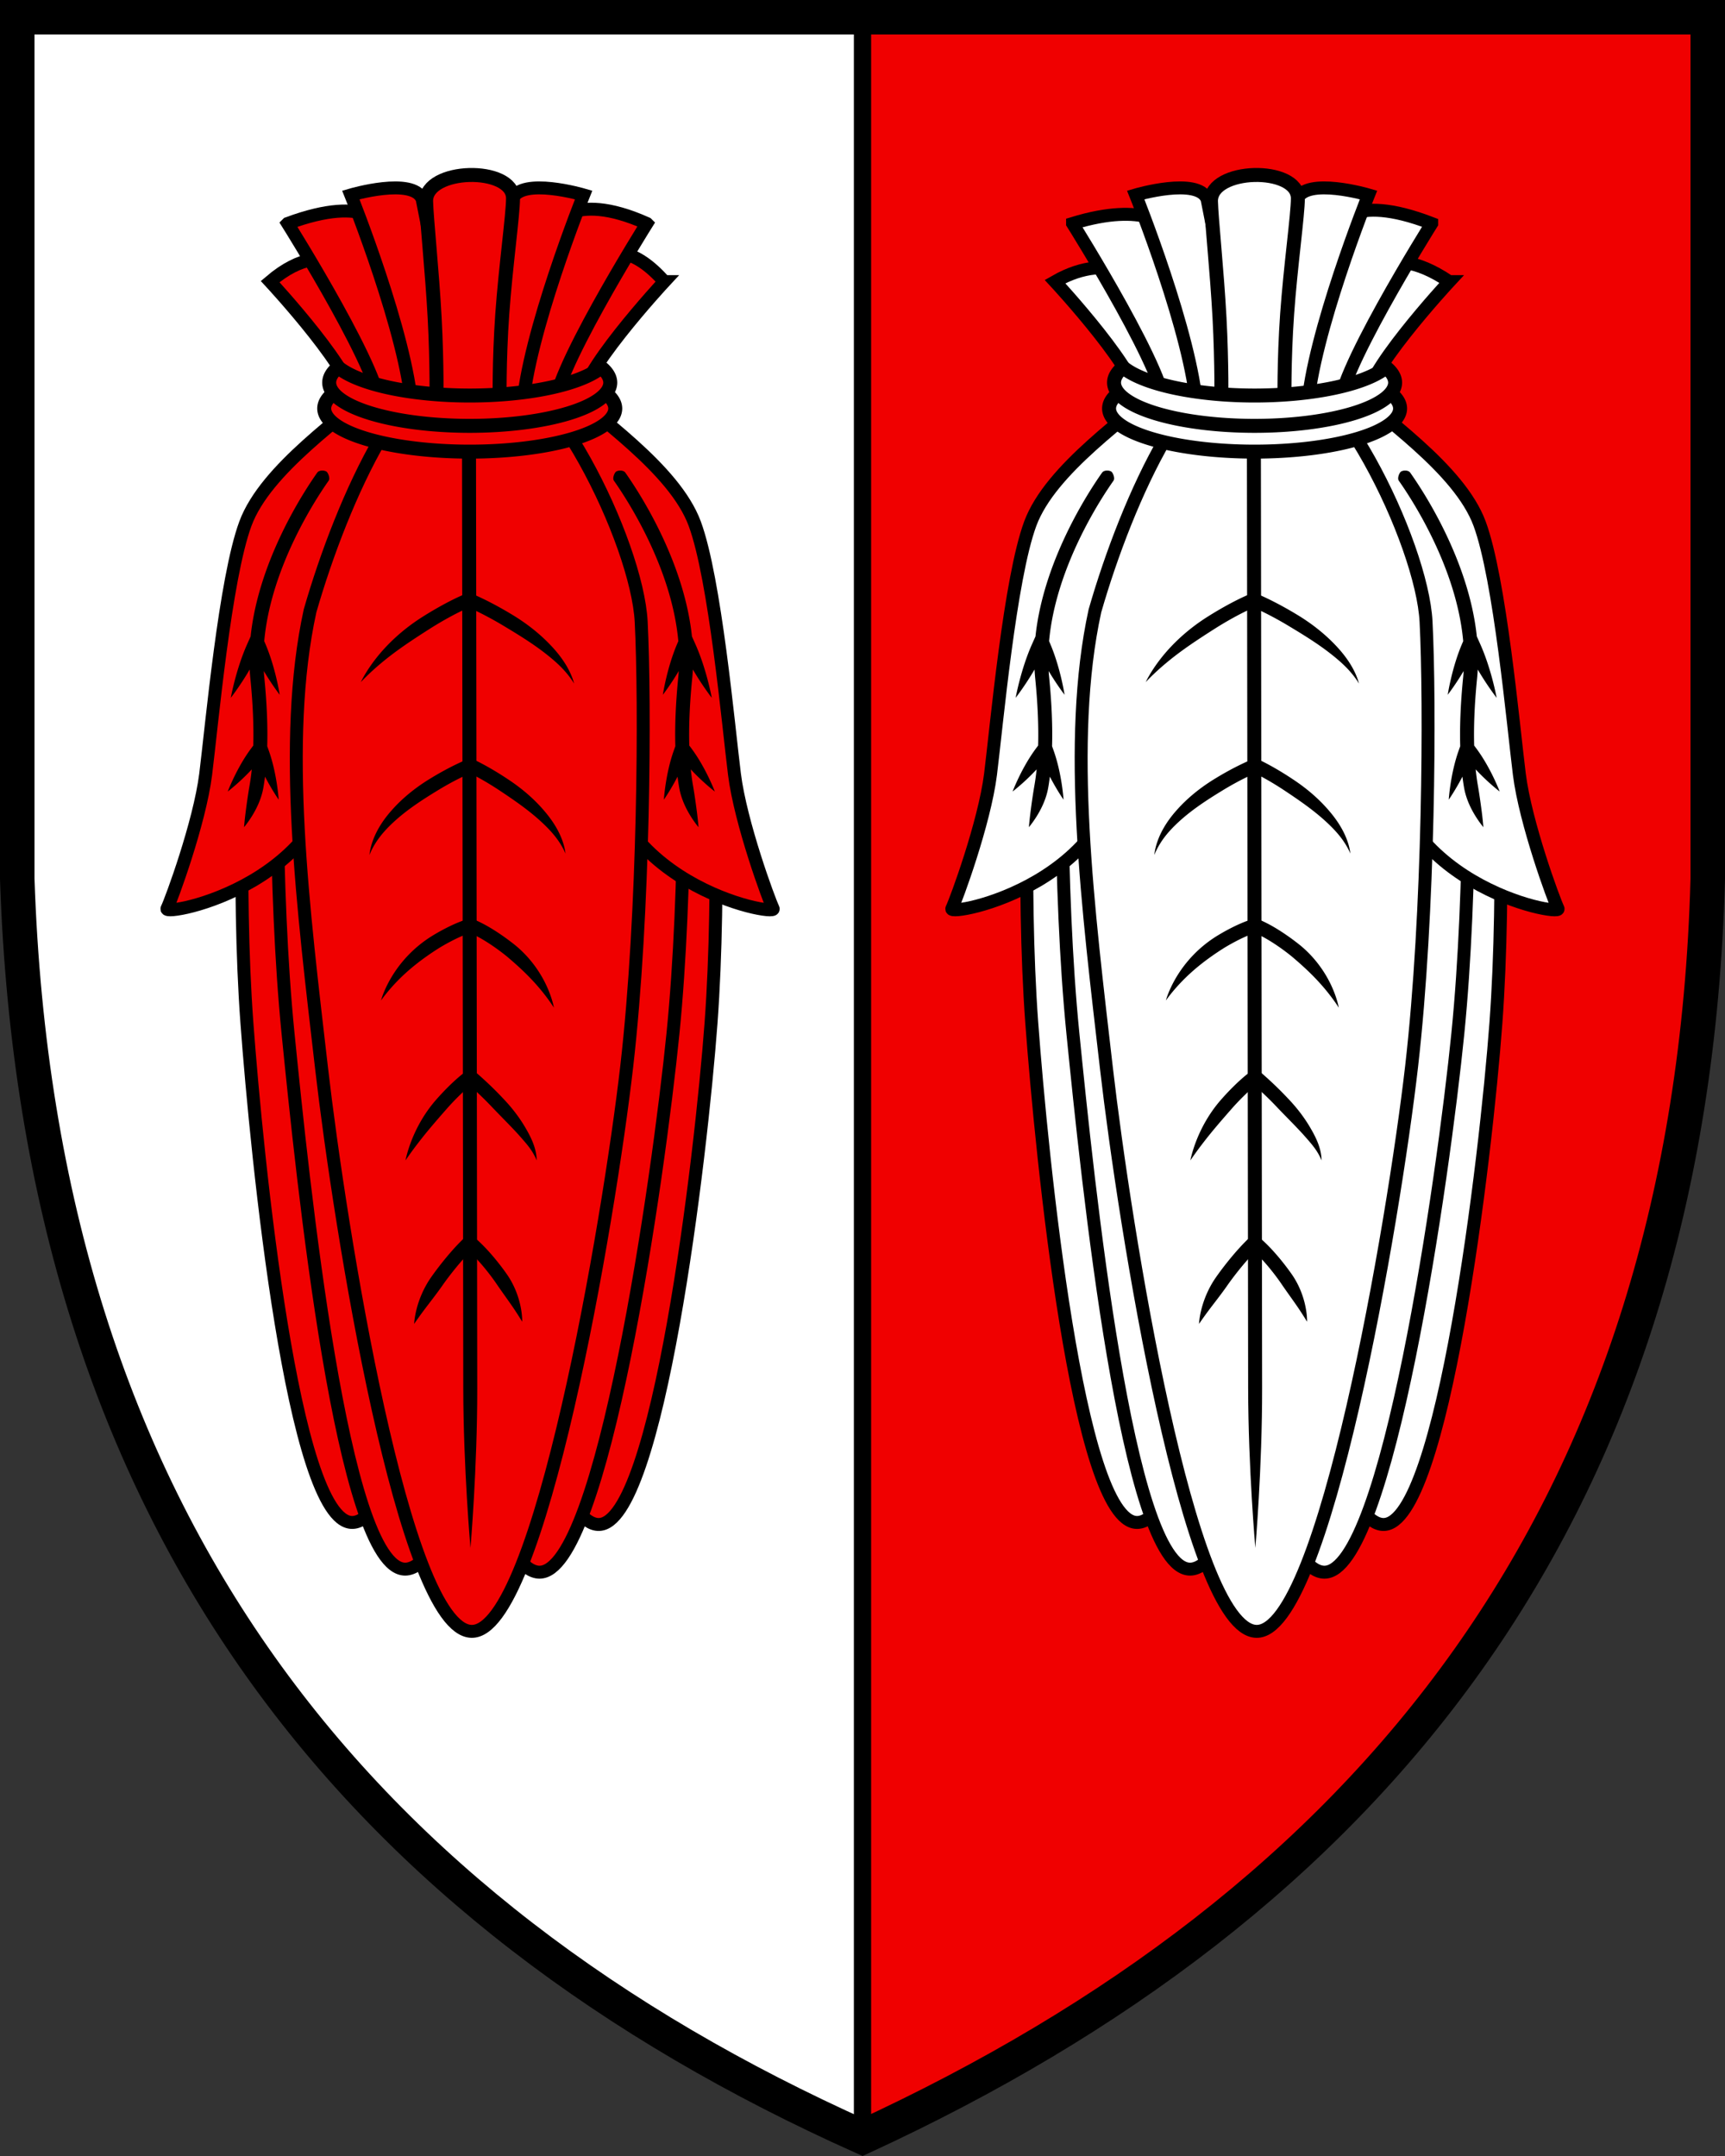 <?xml version="1.0" encoding="UTF-8"?>
<!DOCTYPE svg PUBLIC "-//W3C//DTD SVG 1.1//EN" "http://www.w3.org/Graphics/SVG/1.1/DTD/svg11.dtd">
<svg width="400" height="500" xmlns="http://www.w3.org/2000/svg">
<rect width="100%" height="100%" fill="#333333" stroke="none"/>
<path d="M200 3.998H4v199.84c5 149.88 80 239.81 196 291.77V3.998z" fill="#fff"/>
<g stroke="#000">
<path d="M200 3.998v491.61c117-53.957 192-143.88 196-291.77V3.998z" fill="#f00000" stroke-width="4"/>
<path d="M396 3.998H4v199.84c5 149.88 80 239.81 196 291.77 117-53.957 192-143.88 196-291.77z" fill="none" stroke-width="8"/>
<g fill="#fff" stroke-width="3">
<path d="m239.99 147.39c-1.474 15.988-3.048 58.533-0.741 89.805 2.308 31.27 10.704 115.61 24.348 115.88s32.157-81.123 37.155-113c4.999-31.877 10.766-65.659 6.087-92.187-5.599-22.947-17.873-53.539-31.93-53.055-14.056 0.485-33.444 36.568-34.92 52.556z"/>
<path d="M346.14 147.39c1.475 15.988 3.048 58.533.74 89.805-2.307 31.27-12.356 116.089-26 116.348-13.644.27-30.505-81.598-35.503-113.475s-10.765-65.66-6.087-92.188c5.6-22.947 17.874-53.538 31.93-53.055 14.056.485 33.445 36.568 34.92 52.556z"/>
<path d="m247.05 143.61c-1.126 17.144-1.609 62.698 1.74 96.082s12.587 124.31 27.188 124.21c14.603-0.097 34.238-88.63 38.685-122.87 4.448-34.24 9.665-70.541 3.91-98.782-6.636-24.388-20.63-56.765-35.651-55.85s-34.744 40.06-35.87 57.202z"/>
<path d="m339.79 143.61c1.127 17.144 1.61 62.698-1.741 96.082-3.35 33.386-16.363 125.02-30.966 124.92-14.601-0.096-30.457-89.34-34.904-123.58-4.448-34.24-9.665-70.541-3.91-98.782 6.636-24.388 20.629-56.765 35.651-55.85s34.744 40.06 35.87 57.202z"/>
<path d="m271.03 88.128c-9.41 8.627-27.402 20.552-32.127 33.309-4.725 12.756-7.796 46.774-9.213 58.111-1.418 11.34-8.031 29.293-8.976 31.183s40.63-5.67 40.158-40.631-1.073-31.956 6.487-49.436c7.558-17.48 6.743-10.16 14.68-25.04 3.78-7.088 1.607-11.177-2.03-13.253-2.185-1.249-6.144 3.16-8.979 5.757z"/>
</g>
</g>
<path d="M256.6 109.13c-.416.025-.815.17-1.023.457l-.016.016c-3.083 4.365-13.593 20.333-15.45 37.992l-.77 1.724c-2.652 5.924-3.827 12.512-3.827 12.512s2.174-2.783 4.38-6.564c.035.666.085 1.333.151 2 .633 6.323.794 11.438.68 15.633l-.5.672c-3.358 4.511-5.418 9.992-5.418 9.992s2.764-2.106 5.569-5.135a53.681 53.681 0 0 1-.512 3.75c-.37 2.118-.743 4.818-.951 6.51-.228 1.852-.327 3.143-.327 3.143s.847-.977 1.854-2.6c1.013-1.638 2.148-3.907 2.613-6.488.144-.812.275-1.702.393-2.633 1.604 3.102 3.174 5.342 3.174 5.342s-.372-5.92-2.272-11.303l-.389-1.1c.122-4.365-.044-9.637-.69-16.105-.045-.443-.073-.885-.102-1.328 1.905 3.21 3.687 5.506 3.687 5.506s-.945-6.292-3.379-11.943l-.209-.487c1.532-17.082 11.918-32.94 14.941-37.22l-.014.017c.418-.576-.119-1.823-.474-2.102-.273-.188-.704-.282-1.12-.257z"/>
<g fill="#fff" stroke="#000" stroke-width="3">
<path d="m310.97 88.129c9.41 8.627 27.403 20.552 32.127 33.31 4.726 12.756 7.796 46.775 9.213 58.113 1.419 11.339 8.032 29.293 8.977 31.183s-40.632-5.67-40.159-40.632-3.938-34.963-11.498-52.444-5.408-13.501-13.344-28.381c-3.78-7.088 2.068-4.83 5.703-6.905 2.187-1.249 6.146 3.16 8.98 5.757z"/>
<path d="M330.68 144.2c.945 18.427.76 67.353-3.355 103.15-4.114 35.798-20.303 131.3-35.982 130.98-15.678-.328-30.527-93.711-34.773-130.54-4.246-36.836-9.288-75.9-2.672-106.13 7.504-26.086 23.03-60.639 39.147-59.424 16.116 1.215 36.691 43.555 37.636 61.98z"/>
<path d="M336.05 65.309s-20.918 22.55-19.018 28.124c1.901 5.573-10.661 5.948-10.661 5.948l-1.916-7.198 9.503-26.077s6.334-11.498 22.092-.797z"/>
<path d="M331.99 51.828s-23.151 36.853-21.261 43.467c1.89 6.615-5.67 4.489-5.67 4.489l-4.489-16.065 9.45-30.945s2.759-8.375 21.97-.946z"/>
<path d="M300.8 46.158c2.127-5.196 16.537-.944 16.537-.944s-12.994 32.364-14.174 49.609c-1.182 17.245-12.284 1.417-12.284 1.417zm-56.158 19.15s20.919 22.55 19.018 28.124c-1.901 5.573 10.662 5.948 10.662 5.948l1.915-7.198-9.502-26.077s-8.669-8.497-22.093-.797z"/>
<path d="M248.71 51.828s23.151 36.853 21.261 43.467c-1.89 6.615 5.67 4.489 5.67 4.489l4.487-16.065-9.448-30.945s-4.77-6.226-21.97-.946z"/>
<path d="M279.89 46.158c-2.126-5.196-16.537-.944-16.537-.944s12.994 32.364 14.175 49.609c1.18 17.245 12.284 1.417 12.284 1.417z"/>
<g stroke-width="3.24">
<path d="M297.859 93.563s-.17-9.772.605-20.72c.774-10.95 2.493-23.078 2.493-26.846 0-7.535-20.333-7.133-20.153.72.09 3.928 1.4 16.17 1.98 26.959.58 10.788.427 20.122.427 20.122l4.508 3.768z"/>
<path d="m259.34 91.198a10.022 33.742 90 0 0 31.577 6.524 10.022 33.742 90 0 0 31.577-6.503 10.022 33.742 90 0 1 2.165 3.498 10.022 33.742 90 0 1-33.742 10.022 10.022 33.742 90 0 1-33.742-10.022 10.022 33.742 90 0 1 2.166-3.519z" stroke-linejoin="round"/>
<path d="m260.42 85.191a10.045 32.588 90 0 0 30.497 6.538 10.045 32.588 90 0 0 30.496-6.519 10.045 32.588 90 0 1 2.092 3.506 10.045 32.588 90 0 1-32.588 10.045 10.045 32.588 90 0 1-32.589-10.045 10.045 32.588 90 0 1 2.092-3.526z" stroke-linejoin="round"/>
</g>
</g>
<g stroke-width="3">
<path d="m292.38 105.74.285 216.18c.025 18.529-1.57 37.059-1.57 37.059s-1.645-18.526-1.67-37.053l-.285-216.18z"/>
<path d="M300.63 142.47c3.415 2.046 6.389 4.396 8.832 6.934 2.268 2.336 3.688 4.45 4.583 6.277.846 1.728 1.075 2.846 1.075 2.846s-.551-1.002-1.74-2.416c-1.31-1.56-2.934-3.061-5.452-4.985-2.753-2.084-5.587-3.846-8.965-5.877-.454-.272-4.537-2.774-8.864-4.608l1.244.01c-4.188 1.71-8.703 4.552-9.588 5.113-4.688 2.983-8.08 5.268-11.388 8.036-2.927 2.448-4.693 4.394-4.693 4.394s1.081-2.395 3.53-5.517c2.564-3.271 6.167-6.719 10.817-9.65 1.062-.673 5.729-3.594 10.097-5.377a35.514 35.514 0 0 1 .626-.249 50.607 50.607 0 0 1 .618.258c4.504 1.908 8.61 4.418 9.267 4.811zm-.666 38.369c3.317 2.2 6.156 4.71 8.42 7.42 2.118 2.507 3.346 4.79 4.027 6.713.647 1.826.705 2.973.705 2.973s-.397-1.08-1.415-2.622c-1.117-1.69-2.61-3.357-4.974-5.452-2.568-2.25-5.309-4.17-8.557-6.334-.507-.338-4.007-2.712-7.797-4.507l1.308.034c-3.9 1.6-7.708 3.95-8.171 4.232-3.467 2.112-6.42 4.056-9.125 6.362-2.517 2.168-4.12 4.002-5.26 5.8-1.054 1.656-1.443 2.82-1.443 2.82s.043-1.222.723-3.167c.71-2.036 2.03-4.491 4.344-7.105 2.444-2.792 5.51-5.319 9.08-7.48.685-.417 4.523-2.778 8.624-4.46a40.34 40.34 0 0 1 .662-.264 44.773 44.773 0 0 1 .646.3c3.972 1.88 7.496 4.266 8.203 4.736zm1.737 38.558c3.413 2.861 5.696 6.296 7.074 9.305 1.33 2.908 1.668 4.991 1.668 4.991s-1.107-1.797-3.042-4.136c-2.116-2.56-4.558-4.958-7.785-7.68-.235-.197-4.906-4.064-9.14-5.717l1.035.049c-3.216.918-7.218 3.348-7.839 3.74-3.973 2.52-7.055 5.014-9.615 7.66-2.372 2.452-3.705 4.415-3.705 4.415s.58-2.301 2.417-5.393a28.377 28.377 0 0 1 9.172-9.42c.993-.628 5.06-3.084 8.68-4.118a17.091 17.091 0 0 1 .525-.141 18.366 18.366 0 0 1 .508.19c4.552 1.776 9.51 5.804 10.046 6.255zm-3.03 35.358c2.202 2.29 4.01 4.73 5.376 7.143 1.167 2.017 1.82 3.63 2.144 5.08.3 1.331.24 2.127.24 2.127s-.256-.759-.924-1.853c-.805-1.317-1.664-2.285-3.244-4.075-1.723-1.908-3.845-4.002-5.93-6.18-.346-.36-2.712-2.942-6.324-6.038l2.005.082c-2.599 1.882-5.52 5.077-6.437 6.125-2.796 3.191-4.633 5.32-6.687 8a84.638 84.638 0 0 0-2.86 3.94s.35-1.955 1.449-4.735c1.134-2.865 2.95-6.254 5.663-9.343 1.134-1.294 4.09-4.526 6.97-6.611a21.492 21.492 0 0 1 1.058-.719 85.379 85.379 0 0 1 .948.8c3.709 3.18 6.087 5.77 6.553 6.256zm.983 40.929c1.667 2.442 2.6 5.08 3.05 7.27.44 2.126.385 3.57.385 3.57s-.736-1.243-1.879-2.953c-1.146-1.712-2.74-3.86-4.235-6.064 0 0-3.38-4.988-7.12-8.115l2.154-.065c-3.9 3.691-7.372 8.725-7.372 8.725-1.566 2.25-3.284 4.385-4.533 6.074-1.248 1.685-2.071 2.9-2.071 2.9s.05-1.468.608-3.594c.577-2.193 1.632-4.803 3.339-7.236 0 0 3.614-5.26 7.801-9.224a37.315 37.315 0 0 1 1.037-.944 24.45 24.45 0 0 1 1.116.879c4.092 3.42 7.644 8.668 7.719 8.777zM325.96 109.13c.416.025.815.17 1.023.457l.016.016c3.082 4.365 13.593 20.333 15.45 37.992l.77 1.724c2.652 5.924 3.827 12.512 3.827 12.512s-2.174-2.783-4.38-6.564a43.347 43.347 0 0 1-.151 2c-.633 6.323-.794 11.438-.68 15.633l.5.672c3.358 4.511 5.418 9.992 5.418 9.992s-2.764-2.106-5.569-5.135c.144 1.377.315 2.64.512 3.75.37 2.118.743 4.818.951 6.51.228 1.852.326 3.143.326 3.143s-.846-.977-1.853-2.6c-1.013-1.638-2.148-3.907-2.613-6.488a54.533 54.533 0 0 1-.393-2.633c-1.604 3.102-3.174 5.342-3.174 5.342s.372-5.92 2.272-11.303l.388-1.1c-.121-4.365.045-9.637.692-16.105.044-.443.072-.885.101-1.328-1.905 3.21-3.687 5.506-3.687 5.506s.945-6.292 3.379-11.943l.209-.487c-1.532-17.082-11.918-32.94-14.941-37.22l.014.017c-.418-.576.119-1.823.474-2.102.273-.188.704-.282 1.12-.257z"/>
</g>
<g fill="#f00000" stroke="#000" stroke-width="3">
<path d="m57.991 147.39c-1.474 15.988-3.048 58.533-0.741 89.804 2.308 31.271 10.704 115.61 24.348 115.88s32.158-81.123 37.155-113c4.999-31.877 10.766-65.659 6.087-92.188-5.599-22.947-17.874-53.538-31.93-53.055-14.056 0.485-33.444 36.568-34.92 52.556z"/>
<path d="M164.14 147.39c1.475 15.988 3.05 58.533.741 89.804-2.307 31.271-12.356 116.09-26 116.35-13.644.27-30.505-81.598-35.503-113.48-4.998-31.877-10.765-65.659-6.087-92.188 5.6-22.947 17.875-53.538 31.93-53.055 14.056.485 33.445 36.568 34.92 52.556z"/>
<path d="m65.055 143.61c-1.127 17.143-1.61 62.698 1.74 96.081 3.35 33.384 12.585 124.31 27.186 124.21 14.603-0.097 34.238-88.631 38.685-122.87 4.448-34.239 9.665-70.541 3.911-98.782-6.637-24.389-20.63-56.766-35.652-55.851s-34.744 40.061-35.87 57.202z"/>
<path d="M157.79 143.61c1.127 17.143 1.61 62.698-1.741 96.081-3.35 33.386-16.364 125.02-30.966 124.92-14.601-.096-30.457-89.34-34.903-123.59-4.448-34.239-9.665-70.541-3.911-98.782 6.637-24.389 20.63-56.766 35.652-55.851s34.744 40.061 35.87 57.202z"/>
<path d="m89.033 88.128c-9.41 8.627-27.402 20.552-32.126 33.309-4.725 12.756-7.796 46.774-9.213 58.112-1.418 11.339-8.032 29.292-8.977 31.182s40.631-5.67 40.158-40.631c-0.473-34.962-1.073-31.956 6.487-49.436 7.559-17.48 6.743-10.16 14.68-25.04 3.78-7.088 1.607-11.177-2.028-13.253-2.186-1.249-6.145 3.16-8.98 5.757z"/>
</g>
<path d="M74.605 109.13c-.416.025-.815.17-1.023.457l-.016.016c-3.082 4.365-13.593 20.333-15.45 37.992l-.77 1.724c-2.652 5.924-3.827 12.512-3.827 12.512s2.174-2.783 4.38-6.564c.035.666.085 1.333.152 2 .632 6.323.793 11.438.68 15.633l-.5.672c-3.359 4.511-5.419 9.992-5.419 9.992s2.764-2.106 5.569-5.135a53.681 53.681 0 0 1-.512 3.75c-.37 2.118-.743 4.818-.951 6.51-.228 1.852-.326 3.143-.326 3.143s.846-.977 1.853-2.6c1.013-1.638 2.148-3.907 2.613-6.488.144-.812.275-1.702.393-2.633 1.604 3.102 3.174 5.342 3.174 5.342s-.372-5.92-2.272-11.303l-.388-1.1c.121-4.365-.045-9.637-.692-16.105-.044-.443-.072-.885-.101-1.328 1.905 3.21 3.687 5.506 3.687 5.506s-.945-6.292-3.379-11.943l-.209-.487c1.532-17.082 11.918-32.94 14.941-37.22l-.013.017c.418-.576-.12-1.823-.475-2.102-.273-.188-.704-.282-1.12-.257z"/>
<g fill="#f00000" stroke="#000" stroke-width="3">
<path d="m128.97 88.129c9.41 8.627 27.403 20.552 32.127 33.31 4.726 12.756 7.796 46.775 9.213 58.113 1.419 11.339 8.032 29.293 8.977 31.183s-40.632-5.67-40.159-40.632-3.938-34.963-11.498-52.444-5.408-13.501-13.344-28.381c-3.78-7.088 2.068-4.83 5.703-6.905 2.187-1.249 6.146 3.16 8.98 5.757z"/>
<path d="M148.68 144.2c.945 18.427.76 67.353-3.355 103.15-4.114 35.798-20.303 131.3-35.982 130.98-15.678-.328-30.527-93.711-34.773-130.54-4.246-36.836-9.288-75.9-2.672-106.13 7.504-26.086 23.03-60.639 39.147-59.424 16.116 1.215 36.691 43.555 37.636 61.98z"/>
<path d="m154.05 65.309s-20.918 22.55-19.018 28.124c1.901 5.573-10.661 5.948-10.661 5.948l-1.916-7.198 9.503-26.077s8.28-16.475 22.092-0.797z"/>
<path d="m149.99 51.828s-23.151 36.853-21.261 43.467c1.89 6.615-5.67 4.489-5.67 4.489l-4.488-16.065 9.45-30.945s4.147-8.922 21.969-0.946z"/>
<path d="m118.8 46.158c2.127-5.196 16.537-0.944 16.537-0.944s-12.994 32.364-14.174 49.609c-1.182 17.245-12.284 1.417-12.284 1.417zm-56.158 19.15s20.919 22.55 19.018 28.124c-1.901 5.573 10.662 5.948 10.662 5.948l1.915-7.198-9.502-26.077s-7.726-13.021-22.093-0.797z"/>
<path d="m66.708 51.828s23.151 36.853 21.261 43.467c-1.89 6.615 5.67 4.489 5.67 4.489l4.487-16.065-9.449-30.945s-3.042-7.962-21.969-0.946z"/>
<path d="M97.886 46.158c-2.126-5.196-16.537-.944-16.537-.944s12.994 32.364 14.175 49.609c1.18 17.245 12.284 1.417 12.284 1.417z"/>
<g stroke-width="3.24">
<path d="M115.863 93.563s-.17-9.772.605-20.72c.774-10.95 2.493-23.078 2.493-26.846 0-7.535-20.333-7.133-20.153.72.09 3.928 1.4 16.17 1.98 26.959.58 10.788.427 20.122.427 20.122l4.508 3.768z"/>
<path d="M77.346 91.198a10.022 33.742 90 0 0 31.577 6.524A10.022 33.742 90 0 0 140.5 91.22a10.022 33.742 90 0 1 2.165 3.498 10.022 33.742 90 0 1-33.742 10.022 10.022 33.742 90 0 1-33.742-10.022 10.022 33.742 90 0 1 2.166-3.519z" stroke-linejoin="round"/>
<path d="m78.426 85.191a10.045 32.588 90 0 0 30.497 6.538 10.045 32.588 90 0 0 30.496-6.519 10.045 32.588 90 0 1 2.092 3.506 10.045 32.588 90 0 1-32.588 10.045 10.045 32.588 90 0 1-32.589-10.045 10.045 32.588 90 0 1 2.092-3.526z" stroke-linejoin="round"/>
</g>
</g>
<g stroke-width="3">
<path d="m110.38 105.74.285 216.18c.025 18.529-1.57 37.059-1.57 37.059s-1.645-18.526-1.67-37.053l-.285-216.18z"/>
<path d="M118.63 142.47c3.415 2.046 6.389 4.396 8.832 6.934 2.268 2.336 3.688 4.45 4.583 6.277.846 1.728 1.075 2.846 1.075 2.846s-.551-1.002-1.74-2.416c-1.31-1.56-2.934-3.061-5.452-4.985-2.753-2.084-5.587-3.846-8.965-5.877-.454-.272-4.537-2.774-8.864-4.608l1.244.01c-4.189 1.71-8.704 4.552-9.588 5.113-4.688 2.983-8.08 5.268-11.388 8.036-2.927 2.448-4.693 4.394-4.693 4.394s1.081-2.395 3.53-5.517c2.564-3.271 6.167-6.719 10.817-9.65 1.061-.673 5.729-3.594 10.097-5.377a35.514 35.514 0 0 1 .626-.249 50.607 50.607 0 0 1 .618.258c4.504 1.908 8.61 4.418 9.267 4.811zm-.666 38.369c3.317 2.2 6.156 4.71 8.42 7.42 2.118 2.507 3.346 4.79 4.027 6.713.647 1.826.705 2.973.705 2.973s-.397-1.08-1.415-2.622c-1.117-1.69-2.61-3.357-4.974-5.452-2.568-2.25-5.309-4.17-8.556-6.334-.508-.338-4.008-2.712-7.798-4.507l1.308.034c-3.899 1.6-7.708 3.95-8.17 4.232-3.468 2.112-6.421 4.056-9.126 6.362-2.516 2.168-4.12 4.002-5.26 5.8-1.054 1.656-1.443 2.82-1.443 2.82s.043-1.222.723-3.167c.71-2.036 2.03-4.491 4.344-7.105 2.444-2.792 5.51-5.319 9.08-7.48.685-.417 4.523-2.778 8.624-4.46a40.34 40.34 0 0 1 .662-.264 44.773 44.773 0 0 1 .646.3c3.972 1.88 7.496 4.266 8.204 4.736zm1.737 38.558c3.413 2.861 5.696 6.296 7.074 9.305 1.33 2.908 1.668 4.991 1.668 4.991s-1.107-1.797-3.042-4.136c-2.116-2.56-4.558-4.958-7.785-7.68-.235-.197-4.906-4.064-9.14-5.717l1.035.049c-3.216.918-7.218 3.348-7.839 3.74-3.973 2.52-7.055 5.014-9.615 7.66-2.372 2.452-3.705 4.415-3.705 4.415s.58-2.301 2.417-5.393a28.377 28.377 0 0 1 9.172-9.42c.993-.628 5.06-3.084 8.68-4.118a17.091 17.091 0 0 1 .525-.141 18.366 18.366 0 0 1 .508.19c4.552 1.776 9.51 5.804 10.046 6.255zm-3.03 35.358c2.202 2.29 4.01 4.73 5.376 7.143 1.167 2.017 1.82 3.63 2.144 5.08.3 1.331.24 2.127.24 2.127s-.256-.759-.924-1.853c-.805-1.317-1.664-2.285-3.244-4.075-1.723-1.908-3.845-4.002-5.93-6.18-.346-.36-2.712-2.942-6.324-6.038l2.005.082c-2.599 1.882-5.52 5.077-6.437 6.125-2.796 3.191-4.633 5.32-6.687 8a84.638 84.638 0 0 0-2.86 3.94s.35-1.955 1.449-4.735c1.134-2.865 2.95-6.254 5.663-9.343 1.134-1.294 4.09-4.526 6.97-6.611a21.492 21.492 0 0 1 1.058-.719 85.379 85.379 0 0 1 .948.8c3.709 3.18 6.087 5.77 6.553 6.256zm.983 40.929c1.667 2.442 2.6 5.08 3.05 7.27.44 2.126.385 3.57.385 3.57s-.736-1.243-1.879-2.953c-1.146-1.712-2.74-3.86-4.235-6.064 0 0-3.38-4.988-7.12-8.115l2.153-.065c-3.9 3.691-7.371 8.725-7.371 8.725-1.567 2.25-3.284 4.385-4.534 6.074-1.247 1.685-2.07 2.9-2.07 2.9s.05-1.468.608-3.594c.577-2.193 1.632-4.803 3.339-7.236 0 0 3.614-5.26 7.801-9.224a37.315 37.315 0 0 1 1.037-.944 24.45 24.45 0 0 1 1.116.879c4.091 3.42 7.644 8.668 7.718 8.777zM143.96 109.13c.416.025.815.17 1.023.457l.016.016c3.083 4.365 13.593 20.333 15.45 37.992l.77 1.724c2.652 5.924 3.827 12.512 3.827 12.512s-2.174-2.783-4.38-6.564a43.473 43.473 0 0 1-.151 2c-.633 6.323-.794 11.438-.68 15.633l.5.672c3.358 4.511 5.418 9.992 5.418 9.992s-2.764-2.106-5.569-5.135c.144 1.377.315 2.64.512 3.75.37 2.118.743 4.818.951 6.51.228 1.852.327 3.143.327 3.143s-.847-.977-1.854-2.6c-1.013-1.638-2.148-3.907-2.613-6.488a54.545 54.545 0 0 1-.393-2.633c-1.604 3.102-3.174 5.342-3.174 5.342s.372-5.92 2.272-11.303l.389-1.1c-.122-4.365.044-9.637.69-16.105.045-.443.073-.885.102-1.328-1.905 3.21-3.687 5.506-3.687 5.506s.945-6.292 3.379-11.943l.209-.487c-1.532-17.082-11.918-32.94-14.941-37.22l.014.017c-.418-.576.119-1.823.474-2.102.273-.188.704-.282 1.12-.257z"/>
</g>
</svg>
